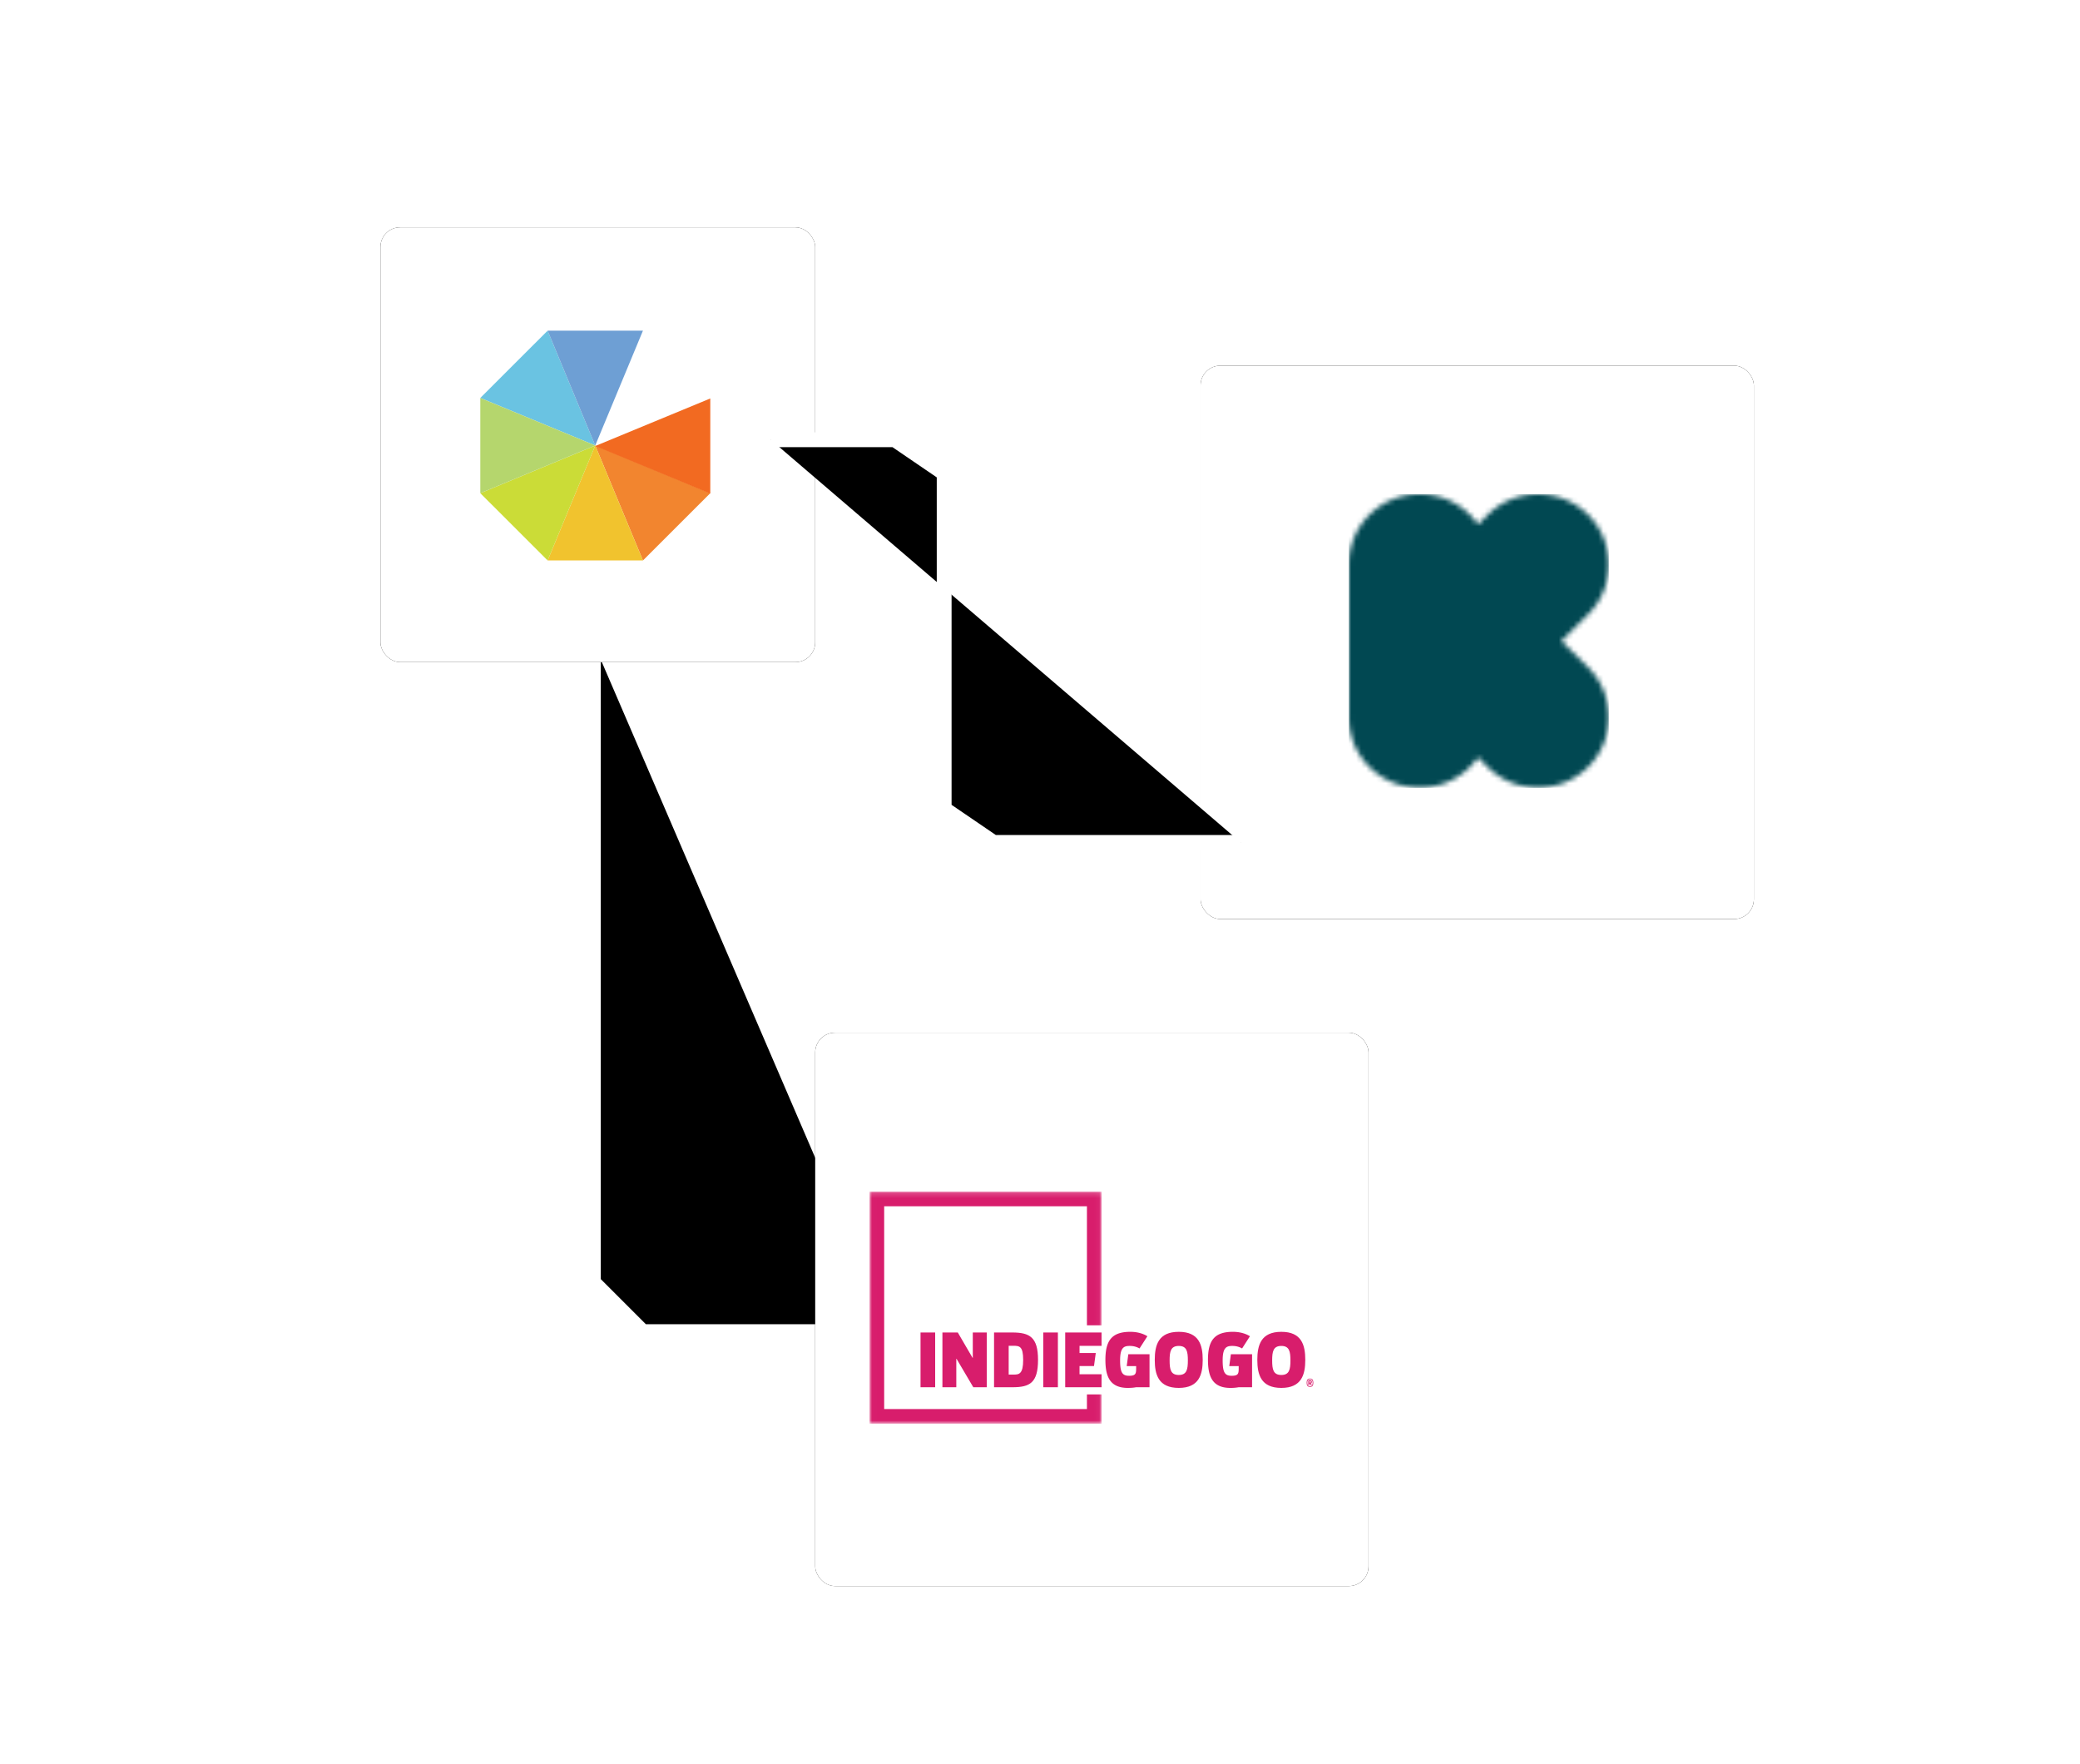 <svg width="421" height="357" xmlns="http://www.w3.org/2000/svg" xmlns:xlink="http://www.w3.org/1999/xlink"><defs><radialGradient cx="48.157%" fx="48.157%" fy="50%" r="62.774%" gradientTransform="matrix(0 1 -.652 0 .808 .018)" id="a"><stop stop-color="#FFF" stop-opacity=".25" offset="1.359%"/><stop stop-color="#FFF" stop-opacity="0" offset="100%"/></radialGradient><path id="c" d="M162.103 130.021v129.476l10 10h50.044"/><filter x="-92.4%" y="-39.8%" width="284.9%" height="179.6%" filterUnits="objectBoundingBox" id="b"><feMorphology radius="1.5" operator="dilate" in="SourceAlpha" result="shadowSpreadOuter1"/><feOffset in="shadowSpreadOuter1" result="shadowOffsetOuter1"/><feMorphology radius="1.5" in="SourceAlpha" result="shadowInner"/><feOffset in="shadowInner" result="shadowInner"/><feComposite in="shadowOffsetOuter1" in2="shadowInner" operator="out" result="shadowOffsetOuter1"/><feGaussianBlur stdDeviation="18" in="shadowOffsetOuter1" result="shadowBlurOuter1"/><feColorMatrix values="0 0 0 0 0.067 0 0 0 0 0.082 0 0 0 0 0.098 0 0 0 0.4 0" in="shadowBlurOuter1"/></filter><rect id="e" width="88" height="88" rx="4"/><filter x="-61.4%" y="-61.4%" width="222.7%" height="222.7%" filterUnits="objectBoundingBox" id="d"><feOffset in="SourceAlpha" result="shadowOffsetOuter1"/><feGaussianBlur stdDeviation="18" in="shadowOffsetOuter1" result="shadowBlurOuter1"/><feColorMatrix values="0 0 0 0 0.067 0 0 0 0 0.082 0 0 0 0 0.098 0 0 0 0.4 0" in="shadowBlurOuter1"/></filter><rect id="g" width="112" height="112" rx="4"/><filter x="-48.2%" y="-48.2%" width="196.4%" height="196.4%" filterUnits="objectBoundingBox" id="f"><feOffset in="SourceAlpha" result="shadowOffsetOuter1"/><feGaussianBlur stdDeviation="18" in="shadowOffsetOuter1" result="shadowBlurOuter1"/><feColorMatrix values="0 0 0 0 0.067 0 0 0 0 0.082 0 0 0 0 0.098 0 0 0 0.4 0" in="shadowBlurOuter1"/></filter><path d="M30 71.166V40.257C30 32.385 36.428 26 44.353 26c4.904 0 9.199 2.422 11.803 6.138l1.968-1.954c5.597-5.56 14.713-5.56 20.31 0 5.597 5.56 5.597 14.614 0 20.174l-5.403 5.367 5.403 5.34c5.597 5.56 5.597 14.615 0 20.174-5.597 5.56-14.713 5.56-20.31 0l-1.968-1.954a14.352 14.352 0 0 1-11.803 6.138C36.428 85.423 30 79.037 30 71.166z" id="h"/><rect id="k" width="112" height="112" rx="4"/><filter x="-48.2%" y="-48.2%" width="196.4%" height="196.4%" filterUnits="objectBoundingBox" id="j"><feOffset in="SourceAlpha" result="shadowOffsetOuter1"/><feGaussianBlur stdDeviation="18" in="shadowOffsetOuter1" result="shadowBlurOuter1"/><feColorMatrix values="0 0 0 0 0.067 0 0 0 0 0.082 0 0 0 0 0.098 0 0 0 0.4 0" in="shadowBlurOuter1"/></filter><path id="l" d="M.013.172H46.96V47.12H.013z"/><path id="o" d="M198 89h25.103l10 6.82v67.86l10 6.82h50.044"/><filter x="-58.3%" y="-68.1%" width="216.7%" height="236.2%" filterUnits="objectBoundingBox" id="n"><feMorphology radius="1.5" operator="dilate" in="SourceAlpha" result="shadowSpreadOuter1"/><feOffset in="shadowSpreadOuter1" result="shadowOffsetOuter1"/><feMorphology radius="1.5" in="SourceAlpha" result="shadowInner"/><feOffset in="shadowInner" result="shadowInner"/><feComposite in="shadowOffsetOuter1" in2="shadowInner" operator="out" result="shadowOffsetOuter1"/><feGaussianBlur stdDeviation="18" in="shadowOffsetOuter1" result="shadowBlurOuter1"/><feColorMatrix values="0 0 0 0 0.067 0 0 0 0 0.082 0 0 0 0 0.098 0 0 0 0.4 0" in="shadowBlurOuter1"/></filter></defs><g fill="none" fill-rule="evenodd"><path d="M63.749 286.336a6.506 6.506 0 0 1 6.505 6.508 6.506 6.506 0 0 1-12.88 1.301H0v-2.603h57.374a6.508 6.508 0 0 1 6.375-5.206zm270.607 13.015a6.506 6.506 0 0 1-6.505-6.507 6.506 6.506 0 0 1 12.88-1.302h54.771v2.603h-54.771a6.508 6.508 0 0 1-6.375 5.206zm0 20.825a6.506 6.506 0 0 1-6.505-6.508 6.506 6.506 0 0 1 12.88-1.302h54.771v2.603h-54.771a6.508 6.508 0 0 1-6.375 5.207zm20.816-158.787a6.506 6.506 0 0 1 6.505 6.508 6.506 6.506 0 0 1-12.88 1.301H271.65a6.506 6.506 0 0 1-12.88-1.302 6.506 6.506 0 0 1 12.88-1.3h77.146a6.508 6.508 0 0 1 6.375-5.207zM22.117 98.916a6.506 6.506 0 0 1 6.505 6.508 6.506 6.506 0 0 1-12.88 1.301H0v-2.603h15.742a6.508 6.508 0 0 1 6.375-5.206zm242.975 54.664a6.506 6.506 0 0 1-6.505-6.507 6.506 6.506 0 0 1 12.88-1.302h98.146a6.506 6.506 0 0 1 12.88 1.302 6.506 6.506 0 0 1-12.88 1.301h-98.146a6.508 6.508 0 0 1-6.375 5.206zm75.769-131.454a6.506 6.506 0 0 1-6.505 6.508 6.51 6.51 0 1 1-1.301-12.885V0h2.602v15.748a6.51 6.51 0 0 1 5.204 6.378zm-83.264 270.718a6.506 6.506 0 0 1-6.505 6.507 6.51 6.51 0 1 1-1.301-12.885v-51.543a6.51 6.51 0 0 1 1.301-12.885 6.51 6.51 0 1 1 1.301 12.885v51.543a6.51 6.51 0 0 1 5.204 6.378zm62.448-270.718a6.506 6.506 0 0 0-6.505-6.508 6.51 6.51 0 1 0-1.301 12.885V106.725h83.263v-2.603h-80.661V28.503a6.51 6.51 0 0 0 5.204-6.377zM340.86 42.95a6.506 6.506 0 0 0-6.505-6.507 6.51 6.51 0 1 0-1.301 12.885V85.9h62.447v-2.603h-59.845v-33.97a6.51 6.51 0 0 0 5.204-6.378zM174.333 167.897a6.506 6.506 0 0 0-6.505-6.508 6.51 6.51 0 1 0-1.301 12.885V273.321h20.816v13.145a6.51 6.51 0 0 0 1.301 12.885 6.51 6.51 0 1 0 1.301-12.885v-15.748H169.13v-96.444a6.51 6.51 0 0 0 5.204-6.377zm-6.505-27.332a6.506 6.506 0 0 1 6.505 6.508 6.506 6.506 0 0 1-12.88 1.301h-13.14v62.473h-36.558a6.506 6.506 0 0 1-12.88-1.302 6.506 6.506 0 0 1 12.88-1.3h33.956V145.77h15.743a6.508 6.508 0 0 1 6.374-5.206zm-20.816 179.61a6.506 6.506 0 0 1-6.505-6.507 6.506 6.506 0 0 1 12.88-1.302h75.588v-86.443a6.51 6.51 0 0 1 1.301-12.885 6.51 6.51 0 1 1 1.301 12.885v89.046h-78.19a6.508 6.508 0 0 1-6.375 5.207zm-20.815-83.297a6.506 6.506 0 0 1-6.505-6.508 6.506 6.506 0 0 1 12.88-1.301h15.741v62.473h13.14a6.506 6.506 0 0 1 12.88 1.302 6.506 6.506 0 0 1-12.88 1.301h-15.742v-62.473h-13.14a6.508 6.508 0 0 1-6.374 5.206zm187.343-13.015a6.506 6.506 0 0 1 6.505 6.507 6.506 6.506 0 0 1-12.88 1.302h-13.14l-2.602-1.302v-1.301h15.742a6.508 6.508 0 0 1 6.375-5.206zm20.816-28.634a6.506 6.506 0 0 1-6.505-6.508 6.506 6.506 0 0 1 12.88-1.301h15.742v57.397a6.51 6.51 0 0 1-1.301 12.885 6.51 6.51 0 1 1-1.301-12.885v-54.794h-13.14a6.508 6.508 0 0 1-6.375 5.206zm-83.264 124.947a6.506 6.506 0 0 1-6.505-6.508 6.506 6.506 0 0 1 12.88-1.302h13.14v-84.122h20.816v-38.221H271.65a6.506 6.506 0 0 1-12.88-1.302 6.506 6.506 0 0 1 12.88-1.301h22.374v43.427h-20.816v84.122h-15.742a6.508 6.508 0 0 1-6.375 5.207zM375.988 36.443a6.506 6.506 0 0 1 6.505 6.507 6.506 6.506 0 0 1-12.88 1.302H353.87V0h2.602v41.649h13.14a6.508 6.508 0 0 1 6.375-5.206zM132.7 126.248a6.506 6.506 0 0 0-6.504-6.508 6.51 6.51 0 1 0-1.301 12.885v54.795H70.124a6.506 6.506 0 0 0-12.88 1.302 6.506 6.506 0 0 0 12.88 1.3H127.498v-57.396a6.51 6.51 0 0 0 5.203-6.378zM63.75 49.458a6.506 6.506 0 0 1-6.505-6.508 6.506 6.506 0 0 1 12.88-1.301h33.956V0h2.602v44.252H70.124a6.508 6.508 0 0 1-6.375 5.206zm89.768-6.508a6.506 6.506 0 0 0-6.505-6.507 6.51 6.51 0 1 0-1.301 12.885v33.97H104.08v83.297H90.94a6.506 6.506 0 0 0-12.88 1.302 6.506 6.506 0 0 0 12.88 1.301h15.742V85.901h41.631V49.328a6.51 6.51 0 0 0 5.204-6.378zm-27.32 68.981a6.506 6.506 0 0 1-6.505-6.507 6.506 6.506 0 0 1 12.88-1.302h33.955V49.328a6.51 6.51 0 0 1 1.301-12.885 6.51 6.51 0 1 1 1.301 12.885v57.397h-36.558a6.508 6.508 0 0 1-6.374 5.206zm20.815-83.297a6.506 6.506 0 0 1-6.505-6.508 6.506 6.506 0 0 1 12.88-1.302h36.558V78.222a6.51 6.51 0 0 1-1.3 12.885 6.51 6.51 0 1 1-1.301-12.885V23.427h-33.957a6.508 6.508 0 0 1-6.375 5.207zM320.045 188.72a6.506 6.506 0 0 0-6.505-6.507 6.51 6.51 0 1 0-1.301 12.885v15.748h20.816v39.046h-20.816V335.793h62.448l2.602-1.3v-1.302H314.84v-80.695h20.815v-44.252h-20.815V195.1a6.51 6.51 0 0 0 5.204-6.378zM63.749 28.634a6.506 6.506 0 0 1-6.505-6.508 6.506 6.506 0 0 1 12.88-1.302h13.14V2.604H62.448V0h23.418v23.427H70.124a6.508 6.508 0 0 1-6.375 5.207zM209.46 70.282a6.506 6.506 0 0 1-6.505-6.507 6.506 6.506 0 0 1 12.88-1.302h33.956V0h65.05v2.603h-62.448v62.473h-36.558a6.508 6.508 0 0 1-6.375 5.206zM147.012 7.81A6.506 6.506 0 0 1 140.638 0h2.694a3.904 3.904 0 1 0 7.362 0h80.883v44.252H208.16V28.503a6.51 6.51 0 0 1 1.301-12.885 6.51 6.51 0 1 1 1.301 12.885V41.65h18.214V2.603h-75.588a6.508 6.508 0 0 1-6.375 5.206zm0 124.947a6.506 6.506 0 0 1-6.505-6.508 6.506 6.506 0 0 1 12.88-1.301h24.85l41.631-48.65H270.607V28.504a6.51 6.51 0 0 1 1.301-12.885 6.51 6.51 0 1 1 1.301 12.885v50.398H220.946l-41.632 48.649h-25.927a6.508 6.508 0 0 1-6.375 5.206zm48.137 118.439a6.506 6.506 0 0 1-6.505 6.507 6.51 6.51 0 1 1-1.301-12.885v-99.585l41.093-41.11h62.987V28.503a6.51 6.51 0 0 1 1.3-12.885 6.51 6.51 0 1 1 1.301 12.885v78.222h-64.51l-39.569 39.585v98.507a6.51 6.51 0 0 1 5.204 6.378zm20.816 41.649a6.506 6.506 0 0 1-6.505 6.507 6.51 6.51 0 1 1-1.301-12.885v-129.52l31.986-32H390.43a6.514 6.514 0 0 1 5.073-5.075v2.695a3.906 3.906 0 0 0 0 7.364v2.696a6.514 6.514 0 0 1-5.073-5.076H241.223l-30.462 30.474v128.442a6.51 6.51 0 0 1 5.204 6.378zM28.622 209.546a6.506 6.506 0 0 1-6.505 6.507 6.51 6.51 0 1 1-1.301-12.885v-4.573l62.448-62.474V62.473h41.632V0h2.602V65.076H85.866V137.2l-62.448 62.474v3.495a6.51 6.51 0 0 1 5.204 6.378zM70.254 63.775a6.506 6.506 0 0 0-6.505-6.508 6.51 6.51 0 1 0-1.301 12.885v55.557L0 188.182V273.321h36.558a6.506 6.506 0 0 0 12.88-1.302 6.506 6.506 0 0 0-12.88-1.301H2.602V189.26l62.448-62.473V70.152a6.51 6.51 0 0 0 5.204-6.377zM49.438 84.599a6.506 6.506 0 0 0-6.505-6.507 6.51 6.51 0 1 0-1.301 12.885v24.32L0 156.946v3.68l44.234-44.251V90.977a6.51 6.51 0 0 0 5.204-6.378zM22.117 36.443a6.506 6.506 0 0 1 6.505 6.507 6.506 6.506 0 0 1-12.88 1.302h-3.494L0 56.505v-3.682L11.17 41.65h4.572a6.508 6.508 0 0 1 6.375-5.206zm333.055 33.84a6.506 6.506 0 0 1-6.505-6.508 6.506 6.506 0 0 1 12.88-1.302h24.31l9.645-9.65v3.682l-8.568 8.571H361.546a6.508 6.508 0 0 1-6.374 5.206zm-20.816 208.244a6.506 6.506 0 0 1-6.505-6.508 6.506 6.506 0 0 1 12.88-1.301h33.956V177.77l20.815-20.824v3.68l-18.213 18.222v94.473H340.73a6.508 6.508 0 0 1-6.375 5.206zM63.749 320.176a6.506 6.506 0 0 1-6.505-6.508 6.506 6.506 0 0 1 12.88-1.302h13.14V282.97l-30.462-30.474h-24.31a6.506 6.506 0 0 1-12.88-1.302 6.506 6.506 0 0 1 12.88-1.3H53.88l31.986 31.998v33.077H70.124a6.508 6.508 0 0 1-6.375 5.207zm208.159 7.809a6.506 6.506 0 0 1 6.505 6.507 6.506 6.506 0 0 1-12.88 1.302H124.896V262.13l-51.262-51.283H49.308a6.506 6.506 0 0 1-12.88-1.302 6.506 6.506 0 0 1 12.88-1.3H74.68l52.818 52.839v72.107h138.035a6.508 6.508 0 0 1 6.375-5.206zM63.748 341a6.506 6.506 0 0 1-6.504-6.508 6.506 6.506 0 0 1 12.88-1.301h33.956v-60.633l-40.87-40.886H28.492a6.506 6.506 0 0 1-12.88-1.302 6.506 6.506 0 0 1 12.88-1.301h35.796l42.394 42.411V335.794H70.124A6.508 6.508 0 0 1 63.749 341zM130.1 126.248a3.904 3.904 0 1 0-3.903 3.905 3.904 3.904 0 0 0 3.903-3.905zm0-20.824a3.904 3.904 0 1 0-3.903 3.904 3.904 3.904 0 0 0 3.903-3.904zm20.815 20.824a3.904 3.904 0 1 0-3.903 3.905 3.904 3.904 0 0 0 3.903-3.905zm20.816 20.825a3.904 3.904 0 1 0-3.903 3.904 3.904 3.904 0 0 0 3.903-3.904zm0 20.824a3.904 3.904 0 1 0-3.903 3.905 3.904 3.904 0 0 0 3.903-3.905zm-62.447 41.649a3.904 3.904 0 1 0-3.903 3.904 3.904 3.904 0 0 0 3.903-3.904zM130.1 230.37a3.904 3.904 0 1 0-3.903 3.905 3.904 3.904 0 0 0 3.903-3.905zm41.631 62.474a3.904 3.904 0 1 0-3.903 3.904 3.904 3.904 0 0 0 3.903-3.904zm-20.816 20.824a3.904 3.904 0 1 0-3.903 3.905 3.904 3.904 0 0 0 3.903-3.905zm41.632-20.824a3.904 3.904 0 1 0-3.903 3.904 3.904 3.904 0 0 0 3.903-3.904zm0-41.65a3.904 3.904 0 1 0-3.903 3.905 3.904 3.904 0 0 0 3.903-3.904zm20.816 41.65a3.904 3.904 0 1 0-3.903 3.904 3.904 3.904 0 0 0 3.903-3.904zm41.632 20.824a3.904 3.904 0 1 0-3.903 3.905 3.904 3.904 0 0 0 3.903-3.905zm0-20.824a3.904 3.904 0 1 0-3.903 3.904 3.904 3.904 0 0 0 3.903-3.904zm-20.816-73.298a3.904 3.904 0 1 0-3.903 3.904 3.904 3.904 0 0 0 3.903-3.904zm20.816 9a3.904 3.904 0 1 0-3.903 3.904 3.904 3.904 0 0 0 3.903-3.904zm20.816 105.946a3.904 3.904 0 1 0-3.903 3.905 3.904 3.904 0 0 0 3.903-3.905zm41.632-145.77a3.904 3.904 0 1 0-3.903 3.904 3.904 3.904 0 0 0 3.903-3.905zm0 41.648a3.904 3.904 0 1 0-3.903 3.905 3.904 3.904 0 0 0 3.903-3.905zm20.816-41.649a3.904 3.904 0 1 0-3.903 3.905 3.904 3.904 0 0 0 3.903-3.905zm20.816-20.824a3.904 3.904 0 1 0-3.903 3.905 3.904 3.904 0 0 0 3.903-3.905zm-89.896 0a3.904 3.904 0 1 0-3.903 3.905 3.904 3.904 0 0 0 3.903-3.905zm0 20.824a3.904 3.904 0 1 0-3.903 3.905 3.904 3.904 0 0 0 3.903-3.905zm-.184-41.648a3.904 3.904 0 1 0-3.903 3.904 3.904 3.904 0 0 0 3.903-3.904zm110.896 0a3.904 3.904 0 1 0-3.903 3.904 3.904 3.904 0 0 0 3.903-3.904zm-20.816-83.298a3.904 3.904 0 1 0-3.903 3.904 3.904 3.904 0 0 0 3.903-3.904zM379.89 42.95a3.904 3.904 0 1 0-3.903 3.905 3.904 3.904 0 0 0 3.903-3.905zm-41.632 0a3.904 3.904 0 1 0-3.903 3.905 3.904 3.904 0 0 0 3.903-3.905zm0-20.824a3.904 3.904 0 1 0-3.903 3.905 3.904 3.904 0 0 0 3.903-3.905zm-20.816 0a3.904 3.904 0 1 0-3.903 3.905 3.904 3.904 0 0 0 3.903-3.905zm-20.816 0a3.904 3.904 0 1 0-3.903 3.905 3.904 3.904 0 0 0 3.903-3.905zm-20.816 0a3.904 3.904 0 1 0-3.903 3.905 3.904 3.904 0 0 0 3.903-3.905zM67.65 42.95a3.904 3.904 0 1 0-3.902 3.905 3.904 3.904 0 0 0 3.903-3.905zm-41.631 0a3.904 3.904 0 1 0-3.903 3.905 3.904 3.904 0 0 0 3.903-3.905zm41.632 20.825a3.904 3.904 0 1 0-3.903 3.904 3.904 3.904 0 0 0 3.903-3.904zM46.836 84.599a3.904 3.904 0 1 0-3.903 3.905 3.904 3.904 0 0 0 3.903-3.905zm20.816-62.473a3.904 3.904 0 1 0-3.903 3.905 3.904 3.904 0 0 0 3.903-3.905zm0 312.366a3.904 3.904 0 1 0-3.903 3.905 3.904 3.904 0 0 0 3.903-3.905zm0-41.648a3.904 3.904 0 1 0-3.903 3.904 3.904 3.904 0 0 0 3.903-3.904zm0 20.824a3.904 3.904 0 1 0-3.903 3.905 3.904 3.904 0 0 0 3.903-3.905zm-20.816-41.649a3.904 3.904 0 1 0-3.903 3.905 3.904 3.904 0 0 0 3.903-3.905zM150.916 42.95a3.904 3.904 0 1 0-3.904 3.905 3.904 3.904 0 0 0 3.903-3.905zm20.815 0a3.904 3.904 0 1 0-3.903 3.905 3.904 3.904 0 0 0 3.903-3.905zm-20.816-20.824a3.904 3.904 0 1 0-3.903 3.905 3.904 3.904 0 0 0 3.903-3.905zm41.632 62.473a3.904 3.904 0 1 0-3.903 3.905 3.904 3.904 0 0 0 3.903-3.905zm20.816-20.824a3.904 3.904 0 1 0-3.903 3.904 3.904 3.904 0 0 0 3.903-3.904zm0-41.649a3.904 3.904 0 1 0-3.903 3.905 3.904 3.904 0 0 0 3.903-3.905zm145.712 229.069a3.904 3.904 0 1 0-3.903 3.904 3.904 3.904 0 0 0 3.903-3.904zm-20.816 20.824a3.904 3.904 0 1 0-3.903 3.905 3.904 3.904 0 0 0 3.903-3.905zm0 20.825a3.904 3.904 0 1 0-3.903 3.904 3.904 3.904 0 0 0 3.903-3.904zm0 20.824a3.904 3.904 0 1 0-3.903 3.905 3.904 3.904 0 0 0 3.903-3.905zM26.019 230.37a3.904 3.904 0 1 0-3.902 3.905 3.904 3.904 0 0 0 3.903-3.905zm0 20.825a3.904 3.904 0 1 0-3.902 3.904 3.904 3.904 0 0 0 3.903-3.904zm0-41.65a3.904 3.904 0 1 0-3.902 3.905 3.904 3.904 0 0 0 3.903-3.904zm20.817 0a3.904 3.904 0 1 0-3.903 3.905 3.904 3.904 0 0 0 3.903-3.904zM26.02 105.425a3.904 3.904 0 1 0-3.903 3.904 3.904 3.904 0 0 0 3.903-3.904zm41.632 83.297a3.904 3.904 0 1 0-3.903 3.905 3.904 3.904 0 0 0 3.903-3.905zm20.816-20.824a3.904 3.904 0 1 0-3.903 3.905 3.904 3.904 0 0 0 3.903-3.905zM44.234 0h-2.602v52.823L11.17 83.298H0V85.9h12.248l31.986-32V0zM23.418 23.427V0h-2.602v20.824H0v2.603h23.417zM377.288 0h-2.601v23.427h20.815v-2.603H377.29V0zm81.963 286.336a6.506 6.506 0 0 1 6.505 6.508 6.506 6.506 0 0 1-12.88 1.301h-57.374v-2.603h57.374a6.508 6.508 0 0 1 6.375-5.206zM417.62 98.916a6.506 6.506 0 0 1 6.505 6.508 6.506 6.506 0 0 1-12.88 1.301h-15.742v-2.603h15.743a6.508 6.508 0 0 1 6.374-5.206zm102.779 88.504h-54.772a6.506 6.506 0 0 0-12.88 1.302 6.506 6.506 0 0 0 12.88 1.3H523l-2.602-2.602zM459.251 49.458a6.506 6.506 0 0 1-6.505-6.508 6.506 6.506 0 0 1 12.88-1.301h33.956V0h2.602v44.252h-36.558a6.508 6.508 0 0 1-6.375 5.206zm40.331 33.84v83.297h-13.14a6.506 6.506 0 0 0-12.88 1.302 6.506 6.506 0 0 0 12.88 1.301h15.742V85.901l-2.602-2.603zm-40.33-54.664a6.506 6.506 0 0 1-6.506-6.508 6.506 6.506 0 0 1 12.88-1.302h13.14V2.604H457.95V0h23.418v23.427h-15.742a6.508 6.508 0 0 1-6.375 5.207zm-35.128 180.912a6.506 6.506 0 0 1-6.505 6.507 6.51 6.51 0 1 1-1.301-12.885v-4.573l62.448-62.474V62.473H520.398l2.602.651v1.952h-41.632V137.2l-62.448 62.474v3.495a6.51 6.51 0 0 1 5.204 6.378zm41.632-145.771a6.506 6.506 0 0 0-6.505-6.508 6.51 6.51 0 1 0-1.301 12.885v55.557l-62.448 62.473V273.321h36.558a6.506 6.506 0 0 0 12.88-1.302 6.506 6.506 0 0 0-12.88-1.301h-33.956V189.26l62.448-62.473V70.152a6.51 6.51 0 0 0 5.204-6.377zM444.94 84.599a6.506 6.506 0 0 0-6.505-6.507 6.51 6.51 0 1 0-1.301 12.885v24.32l-41.632 41.649v3.68l44.234-44.251V90.977a6.51 6.51 0 0 0 5.204-6.378zm-27.32-48.156a6.506 6.506 0 0 1 6.504 6.507 6.506 6.506 0 0 1-12.88 1.302h-3.494l-12.248 12.253v-3.682l11.17-11.174h4.573a6.508 6.508 0 0 1 6.374-5.206zm41.631 283.733a6.506 6.506 0 0 1-6.505-6.508 6.506 6.506 0 0 1 12.88-1.302h13.14V282.97l-30.462-30.474h-24.31a6.506 6.506 0 0 1-12.88-1.302 6.506 6.506 0 0 1 12.88-1.3h25.389l31.985 31.998v33.077h-15.742a6.508 6.508 0 0 1-6.375 5.207zm61.147 15.618V262.13l-51.262-51.283H444.81a6.506 6.506 0 0 1-12.88-1.302 6.506 6.506 0 0 1 12.88-1.3h25.372L523 261.083v72.107l-2.602 2.603zM459.251 341a6.506 6.506 0 0 1-6.505-6.508 6.506 6.506 0 0 1 12.88-1.301h33.956v-60.633l-40.87-40.886h-34.718a6.506 6.506 0 0 1-12.88-1.302 6.506 6.506 0 0 1 12.88-1.301h35.797l42.393 42.411V335.794h-36.558a6.508 6.508 0 0 1-6.375 5.206zm3.903-298.05a3.904 3.904 0 1 0-3.903 3.905 3.904 3.904 0 0 0 3.903-3.905zm-41.632 0a3.904 3.904 0 1 0-3.903 3.905 3.904 3.904 0 0 0 3.903-3.905zm41.632 20.825a3.904 3.904 0 1 0-3.903 3.904 3.904 3.904 0 0 0 3.903-3.904zm-20.816 20.824a3.904 3.904 0 1 0-3.903 3.905 3.904 3.904 0 0 0 3.903-3.905zm20.816-62.473a3.904 3.904 0 1 0-3.903 3.905 3.904 3.904 0 0 0 3.903-3.905zm0 312.366a3.904 3.904 0 1 0-3.903 3.905 3.904 3.904 0 0 0 3.903-3.905zm0-41.648a3.904 3.904 0 1 0-3.903 3.904 3.904 3.904 0 0 0 3.903-3.904zm0 20.824a3.904 3.904 0 1 0-3.903 3.905 3.904 3.904 0 0 0 3.903-3.905zm-20.816-41.649a3.904 3.904 0 1 0-3.903 3.905 3.904 3.904 0 0 0 3.903-3.905zm-20.816-41.649a3.904 3.904 0 1 0-3.903 3.905 3.904 3.904 0 0 0 3.903-3.905zm0 20.825a3.904 3.904 0 1 0-3.903 3.904 3.904 3.904 0 0 0 3.903-3.904zm0-41.65a3.904 3.904 0 1 0-3.903 3.905 3.904 3.904 0 0 0 3.903-3.904zm20.816 0a3.904 3.904 0 1 0-3.903 3.905 3.904 3.904 0 0 0 3.903-3.904zm-20.816-104.121a3.904 3.904 0 1 0-3.903 3.904 3.904 3.904 0 0 0 3.903-3.904zm41.632 83.297a3.904 3.904 0 1 0-3.903 3.905 3.904 3.904 0 0 0 3.903-3.905zm20.816-20.824a3.904 3.904 0 1 0-3.903 3.905 3.904 3.904 0 0 0 3.903-3.905zM439.736 0h-2.602v52.823l-30.461 30.475h-11.17V85.9h12.248l31.985-32V0zm-2.602 314.97h-41.632v-2.604h44.234v1.302l-2.602 1.301zM418.92 23.426V0h-2.602v20.824h-20.816v2.603h23.418zm-22.117 96.313a6.506 6.506 0 0 1 6.505 6.508 6.506 6.506 0 0 1-7.806 6.378v-2.696a3.904 3.904 0 0 0 5.204-3.682 3.904 3.904 0 0 0-5.204-3.682v-2.695c.42-.086.856-.13 1.301-.13z" fill="url(#a)" transform="translate(-42)"/><g transform="translate(-42)"><use fill="#000" filter="url(#b)" xlink:href="#c"/><use stroke="#FFF" stroke-width="3" xlink:href="#c"/></g><g transform="translate(77 46)"><use fill="#000" filter="url(#d)" xlink:href="#e"/><use fill="#FFF" xlink:href="#e"/></g><path d="M143.263 99.719l-13.316 13.337H111.02L97.647 99.661V80.703l13.373-13.395h18.927l-9.474 22.864.124.05 22.723-9.417v18.938l-.057-.024z" fill="#FFF"/><path fill="#6AC3E2" d="M110.844 66.922l-13.63 13.617 23.265 9.625z"/><path fill="#6E9FD4" d="M130.135 66.922h-19.291l9.635 23.242z"/><path fill="#F2852F" d="M130.135 113.428l13.63-13.617-23.286-9.647z"/><path fill="#F1C32E" d="M110.844 113.428h19.29l-9.655-23.264z"/><path fill="#CBDC37" d="M97.214 99.81l13.63 13.618 9.635-23.264z"/><path fill="#B5D66D" d="M97.214 80.539v19.272l23.265-9.647z"/><path fill="#F26A21" d="M143.765 99.894V80.643l-23.286 9.625z"/><g transform="translate(243 74)"><use fill="#000" filter="url(#f)" xlink:href="#g"/><use fill="#FFF" xlink:href="#g"/><mask id="i" fill="#fff"><use xlink:href="#h"/></mask><path fill="#014852" mask="url(#i)" d="M30 85.453h52.632V26H30z"/></g><g><g transform="translate(165 209)"><use fill="#000" filter="url(#j)" xlink:href="#k"/><use fill="#FFF" xlink:href="#k"/></g><g transform="translate(176 241)"><mask id="m" fill="#fff"><use xlink:href="#l"/></mask><path fill="#D81D6C" mask="url(#m)" d="M0 47.133h46.961V41.21H44v2.962H2.96V3.133H44v24.09h2.961V.173H0v46.96"/></g><path fill="#D81D6C" d="M186.319 280.757h2.962v-11.082h-2.962zM196.851 274.805l-2.991-5.13h-3.112v11.082h2.812V275l.045.001 3.395 5.757h2.722v-11.082h-2.826v5.13h-.045M207.093 275.223c0 2.798-.792 2.976-1.9 2.976h-1.032v-5.832h.912c1.258 0 2.02.075 2.02 2.856zm-5.893-5.548v11.082h3.724c3.515 0 5.175-.882 5.175-5.548 0-4.577-1.69-5.534-5.22-5.534H201.2zM211.16 280.757h2.961v-11.082h-2.961zM238.589 278.275c-1.63 0-1.855-1.123-1.855-2.947 0-1.81.225-2.931 1.855-2.931 1.615 0 1.84 1.121 1.84 2.931 0 1.824-.225 2.947-1.84 2.947zm0-8.735c-4.128 0-4.861 2.707-4.861 5.683 0 2.962.733 5.669 4.86 5.669 4.114 0 4.847-2.707 4.847-5.669 0-2.976-.719-5.683-4.846-5.683zM259.347 278.275c-1.63 0-1.855-1.123-1.855-2.947 0-1.81.225-2.931 1.855-2.931 1.614 0 1.84 1.121 1.84 2.931 0 1.824-.226 2.947-1.84 2.947zm0-8.735c-4.128 0-4.861 2.707-4.861 5.683 0 2.962.733 5.669 4.861 5.669 4.113 0 4.846-2.707 4.846-5.669 0-2.976-.718-5.683-4.846-5.683zM265.148 280.566c-.443 0-.544-.312-.544-.72 0-.409.101-.72.544-.72.443 0 .546.311.546.72 0 .408-.103.72-.546.72zm0-1.562c-.54 0-.673.365-.673.843 0 .476.133.838.673.838.537 0 .675-.362.675-.838 0-.478-.138-.843-.675-.843z"/><path d="M265.186 279.823h-.169v-.303h.169c.1 0 .133.042.133.152 0 .109-.034.15-.133.15zm.334-.167c0-.2-.066-.316-.326-.316h-.383v1.003h.206v-.354h.13l.156.354h.21l-.168-.374c.135-.045.175-.155.175-.313zM228.05 276.48h1.91v.194c0 1.225.038 1.765-1.42 1.765-1.362 0-1.826-.628-1.826-3.126 0-2.602.778-2.916 1.945-2.916.866 0 1.48.224 1.989.509l1.585-2.469c-.838-.538-2.064-.897-3.44-.897-3.828 0-5.055 1.84-5.055 5.683 0 3.35.897 5.669 4.532 5.669.643 0 1.197-.044 1.673-.135h2.724v-6.685h-4.29l-.328 2.408M248.807 276.48h1.91v.194c0 1.225.04 1.765-1.42 1.765-1.36 0-1.825-.628-1.825-3.126 0-2.602.778-2.916 1.945-2.916.866 0 1.48.224 1.989.509l1.585-2.469c-.838-.538-2.064-.897-3.44-.897-3.828 0-5.055 1.84-5.055 5.683 0 3.35.897 5.669 4.532 5.669a9.05 9.05 0 0 0 1.673-.135h2.724v-6.685h-4.29l-.328 2.408M222.958 272.382v-2.707H215.6v11.082h7.358v-2.632h-4.456v-1.66h2.927l.357-2.632h-3.284v-1.451h4.456" fill="#D81D6C"/></g><g transform="translate(-42)"><use fill="#000" filter="url(#n)" xlink:href="#o"/><use stroke="#FFF" stroke-width="3" xlink:href="#o"/></g></g></svg>